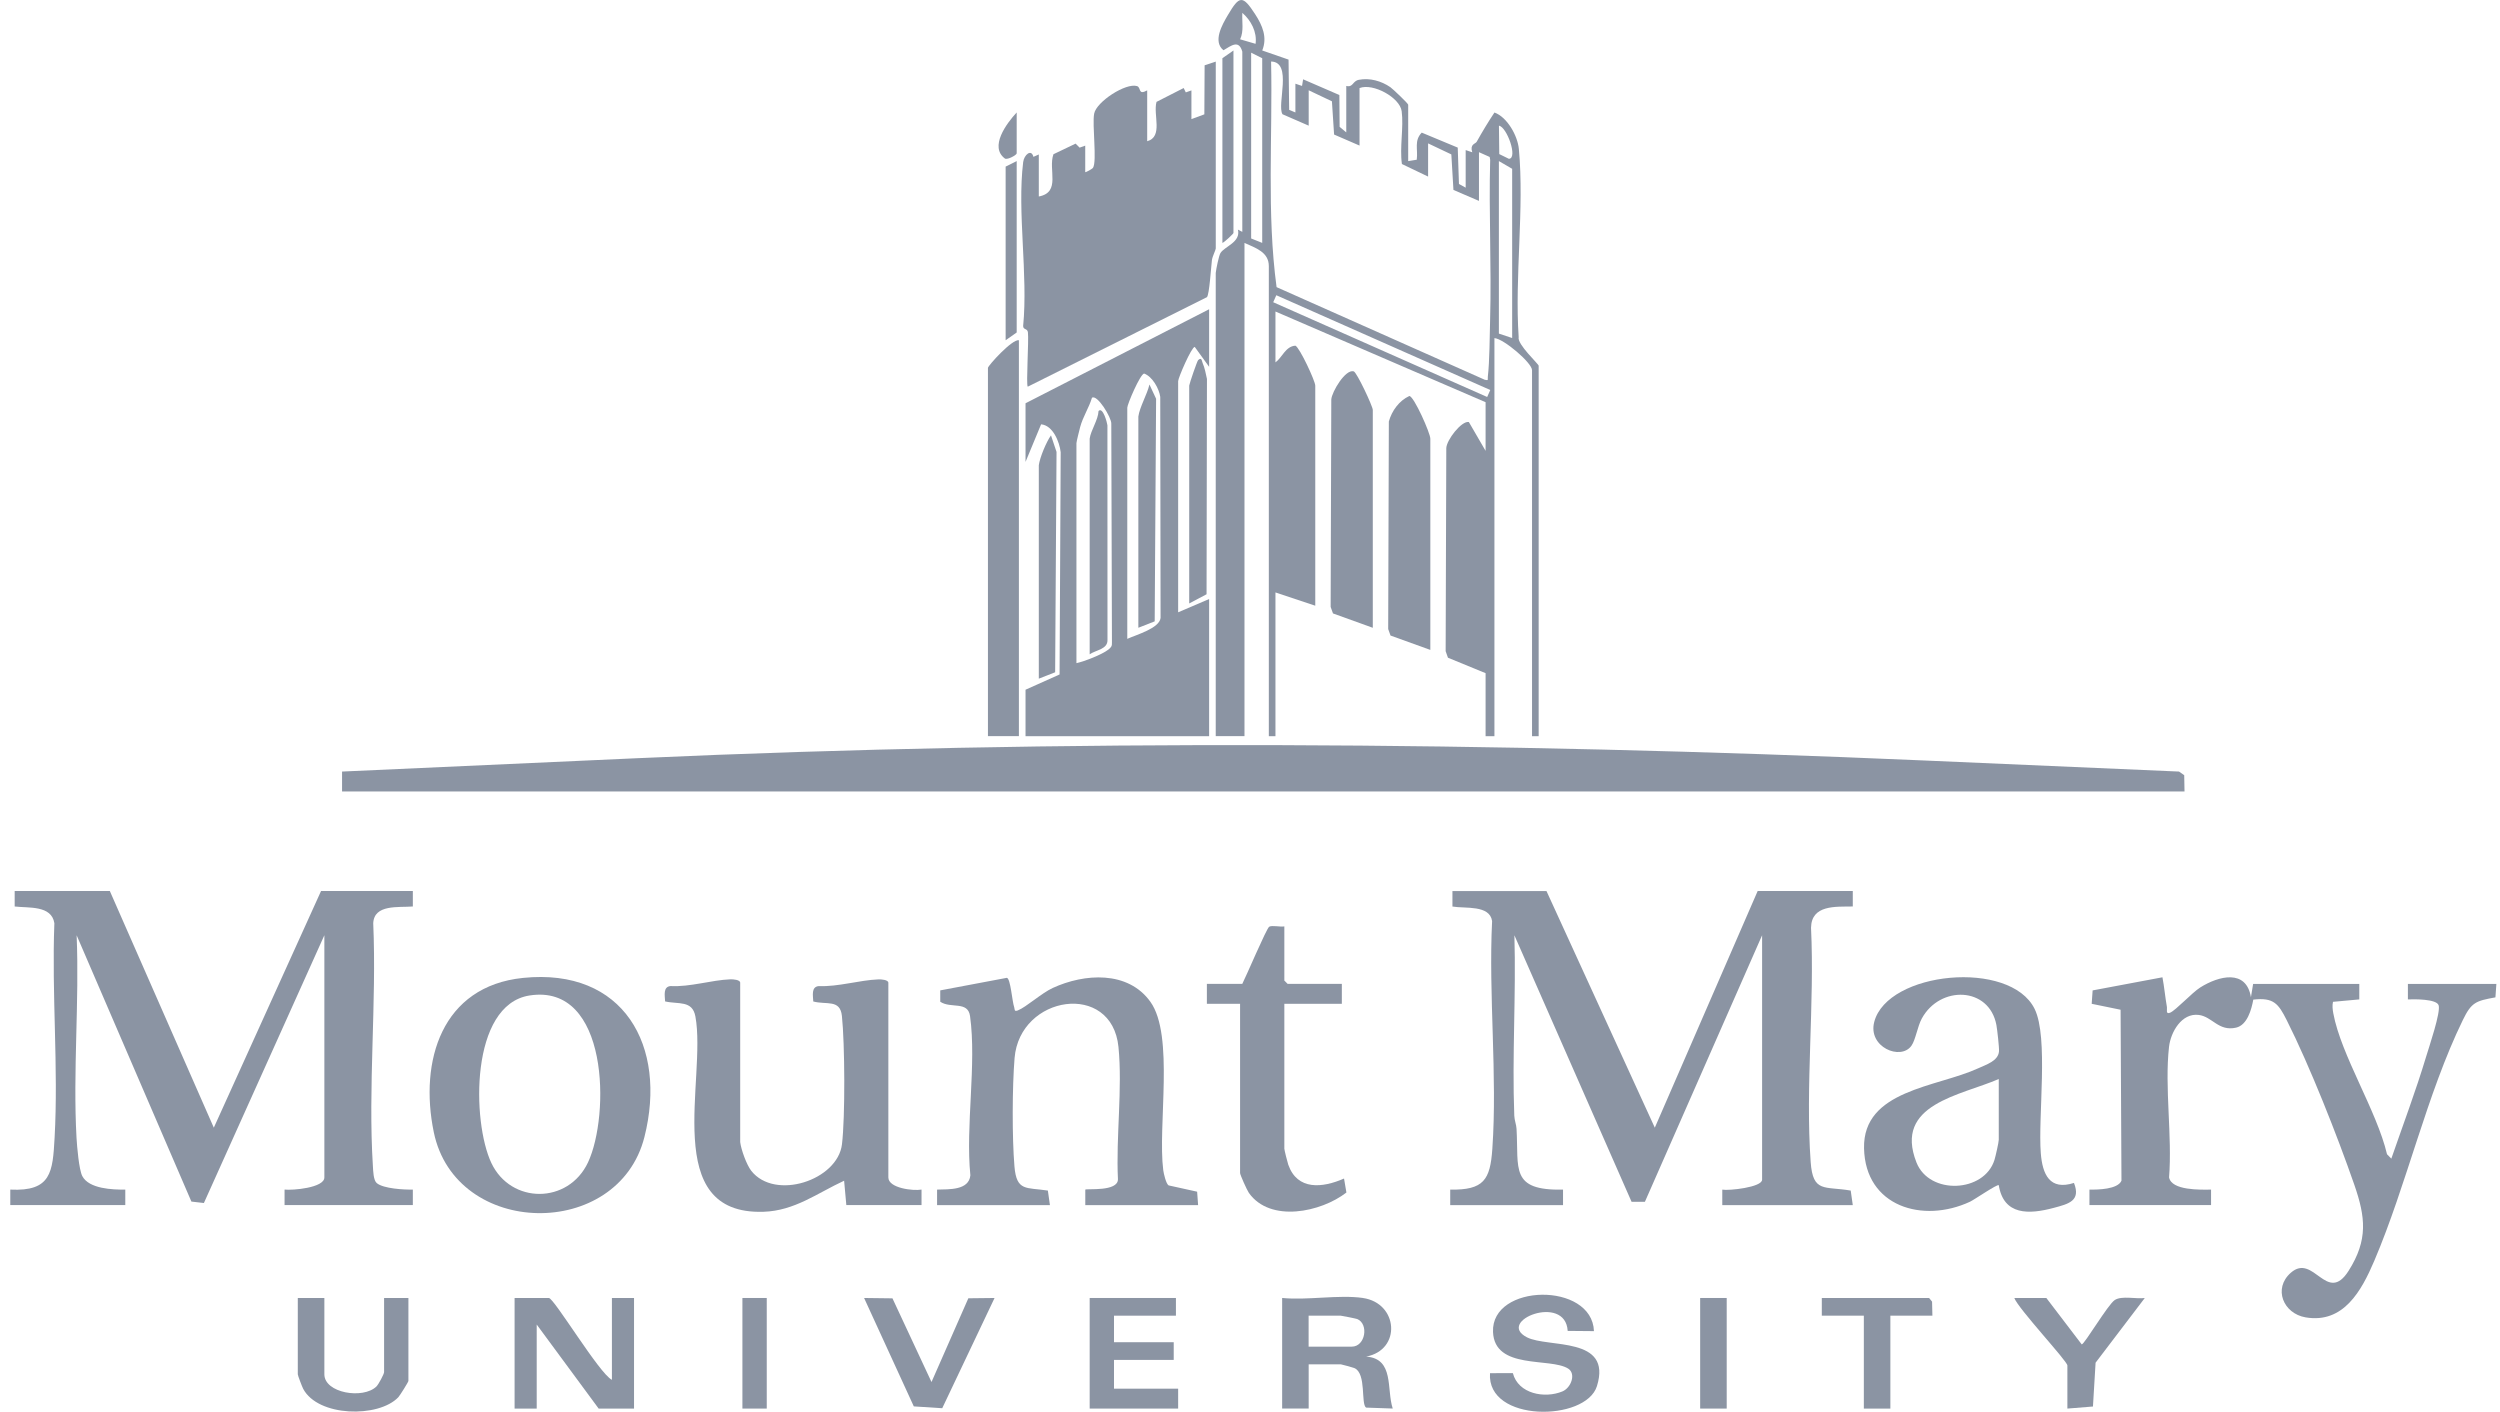 <svg width="170" height="96" viewBox="0 0 170 96" fill="none" xmlns="http://www.w3.org/2000/svg">
<g clip-path="url(#clip0_2592_17789)">
<path d="M41.61 93.828V88.263H43.114V95.783H40.708L36.496 90.068V95.783H34.992V88.263H37.322C37.673 88.263 40.764 93.419 41.61 93.828Z" fill="#8B94A3"/>
<path d="M92.674 88.263C95.081 88.606 95.316 91.793 92.899 92.248C94.826 92.386 94.273 94.47 94.706 95.781L92.891 95.717C92.53 95.46 92.925 93.417 92.113 93.036C92.025 92.996 91.221 92.773 91.172 92.773H88.99V95.781H87.186V88.261C88.886 88.435 91.032 88.026 92.676 88.261L92.674 88.263ZM88.988 91.572H91.92C92.851 91.572 93.09 90.03 92.293 89.695C92.221 89.665 91.225 89.466 91.168 89.466H88.986V91.572H88.988Z" fill="#8B94A3"/>
<path d="M108.391 90.517L106.603 90.501C106.448 87.934 101.677 89.835 103.835 90.938C105.275 91.674 109.647 90.848 108.592 94.255C107.84 96.682 101.09 96.746 101.32 93.377L102.874 93.371C103.239 94.787 105.044 95.118 106.246 94.616C106.837 94.37 107.186 93.413 106.635 93.064C105.415 92.294 101.629 93.17 101.525 90.571C101.392 87.264 108.263 87.152 108.389 90.517H108.391Z" fill="#8B94A3"/>
<path d="M22.057 88.263V93.453C22.057 94.726 24.684 95.164 25.595 94.283C25.739 94.143 26.118 93.437 26.118 93.303V88.265H27.772V93.904C27.772 93.97 27.193 94.901 27.081 95.017C25.731 96.427 21.626 96.351 20.617 94.44C20.543 94.299 20.25 93.533 20.25 93.453V88.263H22.055H22.057Z" fill="#8B94A3"/>
<path d="M79.963 88.263V89.466H75.752V91.271H79.813V92.474H75.752V94.43H80.114V95.783H74.098V88.263H79.963Z" fill="#8B94A3"/>
<path d="M60.687 88.287L63.342 93.978L65.847 88.283L67.63 88.263L64.072 95.759L62.139 95.635L58.758 88.263L60.687 88.287Z" fill="#8B94A3"/>
<path d="M139.151 88.263L141.557 91.419C141.746 91.413 143.332 88.714 143.803 88.403C144.274 88.093 145.259 88.343 145.845 88.265L142.5 92.663L142.321 95.643L140.582 95.783V92.851C140.582 92.559 137.235 88.985 136.973 88.263H139.155H139.151Z" fill="#8B94A3"/>
<path d="M131.403 89.466H128.545V95.783H126.741V89.466H123.883V88.263H131.179L131.381 88.512L131.403 89.466Z" fill="#8B94A3"/>
<path d="M117.416 88.263H115.611V95.783H117.416V88.263Z" fill="#8B94A3"/>
<path d="M52.139 88.263H50.484V95.783H52.139V88.263Z" fill="#8B94A3"/>
<path d="M7.468 60.588L14.539 76.682L21.832 60.588H28.073V61.641C27.101 61.721 25.438 61.472 25.38 62.782C25.617 68.195 25.015 73.944 25.358 79.319C25.378 79.62 25.388 80.255 25.619 80.45C26.068 80.829 27.482 80.907 28.073 80.891V81.944H19.35V80.891C19.887 80.953 22.057 80.777 22.057 80.065V63.596L13.865 81.805L13.015 81.707L5.211 63.598C5.402 68.124 4.953 72.863 5.203 77.365C5.236 77.949 5.37 79.545 5.598 79.978C6.054 80.843 7.654 80.903 8.52 80.893V81.946H0.699V80.893C3.493 81.031 3.583 79.698 3.713 77.365C3.978 72.597 3.511 67.575 3.697 62.778C3.505 61.543 1.931 61.757 0.998 61.641V60.588H7.466H7.468Z" fill="#8B94A3"/>
<path d="M63.721 81.946V80.893C64.535 80.867 65.881 80.951 65.985 79.924C65.648 76.555 66.418 72.364 65.963 69.095C65.816 68.044 64.657 68.604 63.937 68.118V67.346L68.466 66.492C68.722 66.54 68.823 68.1 68.969 68.505C69.011 68.624 68.947 68.812 69.21 68.71C69.791 68.479 70.822 67.533 71.59 67.18C73.738 66.193 76.696 65.987 78.226 68.121C79.868 70.407 78.713 76.563 79.102 79.578C79.132 79.804 79.291 80.496 79.463 80.606L81.405 81.035L81.471 81.948H73.8V80.895C73.888 80.807 76.026 81.053 76.02 80.189C75.88 77.315 76.337 74.02 76.056 71.195C75.611 66.711 69.344 67.661 68.991 71.947C68.831 73.896 68.819 77.377 68.983 79.321C69.127 81.029 69.779 80.731 71.255 80.959L71.395 81.948H63.725L63.721 81.946Z" fill="#8B94A3"/>
<path d="M50.333 77.658C50.393 78.166 50.764 79.202 51.085 79.614C52.695 81.661 56.959 80.257 57.254 77.813C57.478 75.95 57.45 70.978 57.25 69.083C57.127 67.93 56.201 68.345 55.302 68.1C55.286 67.703 55.15 67.108 55.669 67.055C57.005 67.11 58.435 66.648 59.738 66.598C59.927 66.59 60.408 66.626 60.408 66.829V80.065C60.408 80.801 62.115 80.995 62.664 80.891V81.944H57.55L57.4 80.289C55.573 81.132 54.041 82.333 51.917 82.401C44.862 82.628 48.071 73.379 47.287 69.119C47.08 67.998 46.128 68.307 45.227 68.096C45.211 67.699 45.075 67.104 45.594 67.052C46.924 67.126 48.38 66.642 49.663 66.594C49.852 66.586 50.333 66.622 50.333 66.825V77.654V77.658Z" fill="#8B94A3"/>
<path d="M35.564 66.498C42.416 65.794 45.382 71.132 43.822 77.313C42.045 84.352 30.983 84.194 29.497 76.988C28.499 72.141 30.039 67.066 35.564 66.498ZM36.007 67.693C31.962 68.329 32.086 76.282 33.414 79.086C34.742 81.89 38.646 81.896 39.986 79.04C41.48 75.847 41.408 66.843 36.007 67.693Z" fill="#8B94A3"/>
<path d="M87.335 62.995V66.68L87.559 66.905H91.245V68.259H87.335V78.109C87.335 78.196 87.547 79.042 87.601 79.196C88.223 80.967 89.936 80.781 91.394 80.141L91.556 81.091C89.833 82.429 86.382 83.167 84.926 81.12C84.798 80.939 84.325 79.886 84.325 79.766V68.259H82.068V66.905H84.475C84.728 66.418 86.121 63.133 86.304 63.019C86.486 62.904 87.064 63.045 87.333 62.995H87.335Z" fill="#8B94A3"/>
<path d="M105.159 60.588L112.527 76.682L119.522 60.588H125.989V61.641C124.808 61.661 123.18 61.519 123.15 63.087C123.4 68.277 122.757 73.876 123.126 79.02C123.278 81.132 124.068 80.65 125.849 80.959L125.989 81.948H117.115V80.895C117.542 80.979 119.823 80.739 119.823 80.219V63.598L111.853 81.723H110.947L102.979 63.6C103.099 67.677 102.815 71.79 102.971 75.863C102.983 76.184 103.109 76.467 103.125 76.762C103.282 79.481 102.67 80.967 106.286 80.895V81.948H98.615V80.895C100.897 80.931 101.333 80.235 101.479 78.12C101.828 73.108 101.214 67.687 101.463 62.632C101.299 61.52 99.64 61.795 98.766 61.645V60.592H105.159V60.588Z" fill="#8B94A3"/>
<path d="M142.082 81.946V80.893C142.666 80.901 143.999 80.879 144.26 80.289L144.2 68.662L142.235 68.259L142.299 67.348L147.046 66.456C147.174 67.126 147.232 67.812 147.352 68.485C147.378 68.63 147.248 69.001 147.571 68.862C147.958 68.698 149.061 67.497 149.616 67.148C150.878 66.354 152.745 65.882 153.064 67.81L153.212 66.907H160.432V67.96L158.643 68.124C158.587 68.379 158.617 68.648 158.663 68.901C159.19 71.758 161.619 75.52 162.317 78.489L162.61 78.789C163.408 76.483 164.278 74.175 164.982 71.835C165.177 71.187 165.987 68.812 165.826 68.355C165.676 67.924 164.17 67.942 163.737 67.96V66.907H169.753L169.689 67.82C168.347 68.064 168.06 68.156 167.473 69.362C165.024 74.381 163.655 80.566 161.447 85.746C160.59 87.754 159.365 90.022 156.78 89.581C155.266 89.322 154.554 87.621 155.777 86.546C157.331 85.181 158.226 88.748 159.706 86.414C161.039 84.31 160.855 82.762 160.091 80.556C158.936 77.231 157.063 72.476 155.492 69.362C154.935 68.259 154.614 67.812 153.224 67.974C153.102 68.644 152.815 69.709 152.049 69.881C150.854 70.15 150.435 69.127 149.51 69.015C148.353 68.874 147.607 70.176 147.493 71.191C147.184 73.944 147.721 77.247 147.497 80.063C147.669 80.961 149.616 80.903 150.352 80.893V81.946H142.08H142.082Z" fill="#8B94A3"/>
<path d="M141.03 80.44C141.513 81.663 140.669 81.864 139.644 82.138C137.981 82.584 136.251 82.664 135.916 80.592C135.82 80.502 134.245 81.585 133.961 81.717C130.766 83.205 126.841 82.062 126.755 78.085C126.669 74.109 131.714 73.936 134.516 72.645C135.051 72.398 135.882 72.147 135.932 71.492C135.952 71.231 135.81 69.996 135.755 69.699C135.264 67.084 131.919 66.991 130.682 69.261C130.387 69.803 130.262 70.709 129.976 71.112C129.244 72.141 127 71.195 127.449 69.488C128.349 66.053 136.686 65.223 138.354 68.606C139.311 70.545 138.579 75.94 138.774 78.414C138.886 79.858 139.381 80.973 141.034 80.438L141.03 80.44ZM135.916 73.373C133.329 74.5 128.756 75.069 130.319 79.046C131.195 81.278 134.931 81.106 135.625 78.871C135.695 78.645 135.916 77.672 135.916 77.508V73.373Z" fill="#8B94A3"/>
<path d="M148.549 53.82H23.26V52.466L43.332 51.558C72.276 50.248 101.8 50.451 130.731 51.708L148.172 52.466L148.527 52.713L148.547 53.82H148.549Z" fill="#8B94A3"/>
<path d="M82.672 18.548C82.696 18.309 82.882 17.383 82.989 17.211C83.269 16.753 84.389 16.473 84.178 15.614L84.477 15.767V3.513C84.24 2.671 83.719 3.11 83.197 3.417C82.455 2.824 83.107 1.679 83.496 1.023C84.276 -0.295 84.489 -0.367 85.357 0.977C85.847 1.735 86.192 2.545 85.832 3.433L87.621 4.053L87.663 7.47L88.087 7.647V5.691L88.538 5.844L88.612 5.393L91.077 6.461L91.095 8.625L91.546 9.002V5.844C92.017 5.966 91.965 5.511 92.4 5.427C93.144 5.282 93.932 5.507 94.544 5.928C94.698 6.034 95.757 7.037 95.757 7.121V10.956L96.339 10.861C96.431 10.141 96.146 9.57 96.678 9.018L99.126 10.037L99.209 12.51L99.666 12.762V10.206L100.115 10.356C99.931 9.796 100.33 9.79 100.412 9.644C100.799 8.954 101.188 8.304 101.623 7.651C102.49 7.964 103.196 9.225 103.282 10.125C103.663 14.172 102.991 18.813 103.27 22.922C103.147 23.405 104.629 24.751 104.629 24.871V50.063H104.178V25.172C104.178 24.677 102.263 23.042 101.621 22.99V50.063H101.02V45.776L98.461 44.725L98.304 44.28L98.348 30.471C98.366 29.923 99.371 28.613 99.88 28.694L101.02 30.659V27.35L86.731 21.183V24.643C87.198 24.302 87.415 23.548 88.089 23.506C88.385 23.648 89.438 25.912 89.438 26.223V41.188L86.731 40.285V50.062H86.28V18.097C86.28 17.144 85.395 16.868 84.625 16.517V50.057H82.67V18.548H82.672ZM85.379 2.98C85.488 2.178 85.074 1.392 84.479 0.874C84.443 1.474 84.595 2.112 84.328 2.673L85.379 2.98ZM85.831 16.519V3.959L85.078 3.582V16.216L85.831 16.517V16.519ZM100.57 10.352V13.661L98.834 12.915L98.691 10.5L97.111 9.75V12.007L95.33 11.154C95.168 10.025 95.459 8.655 95.314 7.56C95.192 6.638 93.371 5.631 92.448 5.988V9.899L90.718 9.149L90.571 6.889L88.991 6.139V8.545L87.21 7.769C86.807 7.125 87.918 4.215 86.434 4.183C86.546 9.297 86.127 14.461 86.807 19.525L100.965 25.824C101.252 25.888 101.148 25.824 101.172 25.617C101.296 24.569 101.296 22.834 101.328 21.711C101.429 18.103 101.232 14.479 101.332 10.869L101.298 10.673L100.57 10.348V10.352ZM101.95 10.478L102.604 10.799C103.236 10.777 102.47 8.627 101.928 8.547L101.95 10.478ZM102.827 22.986V11.479L101.924 10.954V22.685L102.827 22.986ZM86.789 20.076L86.579 20.552L101.128 26.995L101.338 26.52L86.789 20.076Z" fill="#8B94A3"/>
<path d="M82.672 4.185V16.896C82.672 16.996 82.445 17.427 82.411 17.688C82.351 18.171 82.239 20.02 82.072 20.207L69.887 26.295C69.765 26.157 69.967 23.157 69.899 22.601C69.863 22.312 69.58 22.445 69.574 22.17C69.917 18.674 69.159 14.423 69.576 11.022C69.638 10.523 70.134 10.103 70.272 10.665L70.639 10.504V13.362C72.163 13.073 71.259 11.543 71.634 10.488L73.142 9.766L73.413 10.039L73.796 9.903V11.708C73.816 11.732 74.267 11.497 74.325 11.409C74.606 10.964 74.257 8.487 74.403 7.727C74.56 6.913 76.559 5.619 77.317 5.854C77.616 5.946 77.363 6.502 78.009 6.145V9.604C79.112 9.293 78.4 7.805 78.643 6.927L80.49 5.986L80.634 6.283L81.017 6.147V8.1L81.896 7.775L81.914 4.44L82.672 4.189V4.185Z" fill="#8B94A3"/>
<path d="M82.22 24.942L81.243 23.59C81.023 23.59 80.114 25.7 80.114 25.918V41.637L82.22 40.734V50.06H69.736V46.901L72.051 45.864L72.127 30.749C72.041 30.031 71.595 28.926 70.795 28.854L69.736 31.409V27.422L82.22 21.029V24.939V24.942ZM76.655 43.442C77.295 43.155 78.835 42.724 78.919 42.022L78.897 26.985C78.817 26.424 78.364 25.605 77.8 25.401C77.525 25.449 76.655 27.494 76.655 27.723V43.442ZM73.196 45.096C73.749 44.972 74.924 44.517 75.362 44.178C75.554 44.027 75.63 43.937 75.612 43.676L75.568 28.814C75.596 28.415 74.609 26.788 74.253 27.049C74.046 27.737 73.641 28.333 73.452 29.035C73.402 29.225 73.198 30.037 73.198 30.134V45.098L73.196 45.096Z" fill="#8B94A3"/>
<path d="M69.285 23.137V50.059H67.18V25.016C67.18 24.873 68.816 23.054 69.285 23.134V23.137Z" fill="#8B94A3"/>
<path d="M93.35 42.69L90.643 41.713L90.484 41.27L90.528 27.16C90.571 26.63 91.491 25.086 92.053 25.252C92.265 25.317 93.35 27.635 93.35 27.875V42.692V42.69Z" fill="#8B94A3"/>
<path d="M97.262 44.194L94.555 43.217L94.397 42.774L94.441 28.662C94.645 27.932 95.138 27.25 95.836 26.927C96.153 26.953 97.262 29.456 97.262 29.829V44.192V44.194Z" fill="#8B94A3"/>
<path d="M70.639 31.634C70.711 31.106 71.146 30.055 71.467 29.604L71.844 30.731L71.75 45.714L70.639 46.149V31.634Z" fill="#8B94A3"/>
<path d="M80.867 26.219C80.889 26.056 81.405 24.552 81.471 24.49C81.73 24.248 81.722 24.57 81.784 24.701C81.916 24.988 82.004 25.445 82.073 25.768L82.046 40.409L80.867 41.035V26.219Z" fill="#8B94A3"/>
<path d="M83.123 16.519V3.959L83.875 3.433V15.843C83.875 15.893 83.275 16.46 83.123 16.521V16.519Z" fill="#8B94A3"/>
<path d="M69.135 10.954V22.609L68.383 23.137V11.329L69.135 10.954Z" fill="#8B94A3"/>
<path d="M69.135 7.645V10.428C69.135 10.534 68.533 10.879 68.339 10.785C67.256 9.985 68.445 8.393 69.135 7.647V7.645Z" fill="#8B94A3"/>
<path d="M74.098 29.829C74.174 29.261 74.675 28.557 74.701 27.948C74.998 27.643 75.287 28.75 75.305 28.922L75.309 43.524C75.323 44.151 74.527 44.196 74.098 44.492V29.829Z" fill="#8B94A3"/>
<path d="M77.408 28.325C77.494 27.685 78.014 26.805 78.162 26.145L78.615 27.117L78.519 42.252L77.408 42.688V28.325Z" fill="#8B94A3"/>
</g>
<defs>
<clipPath id="clip0_2592_17789">
<rect width="169.058" height="96" fill="white" transform="translate(0.699)"/>
</clipPath>
</defs>
</svg>
